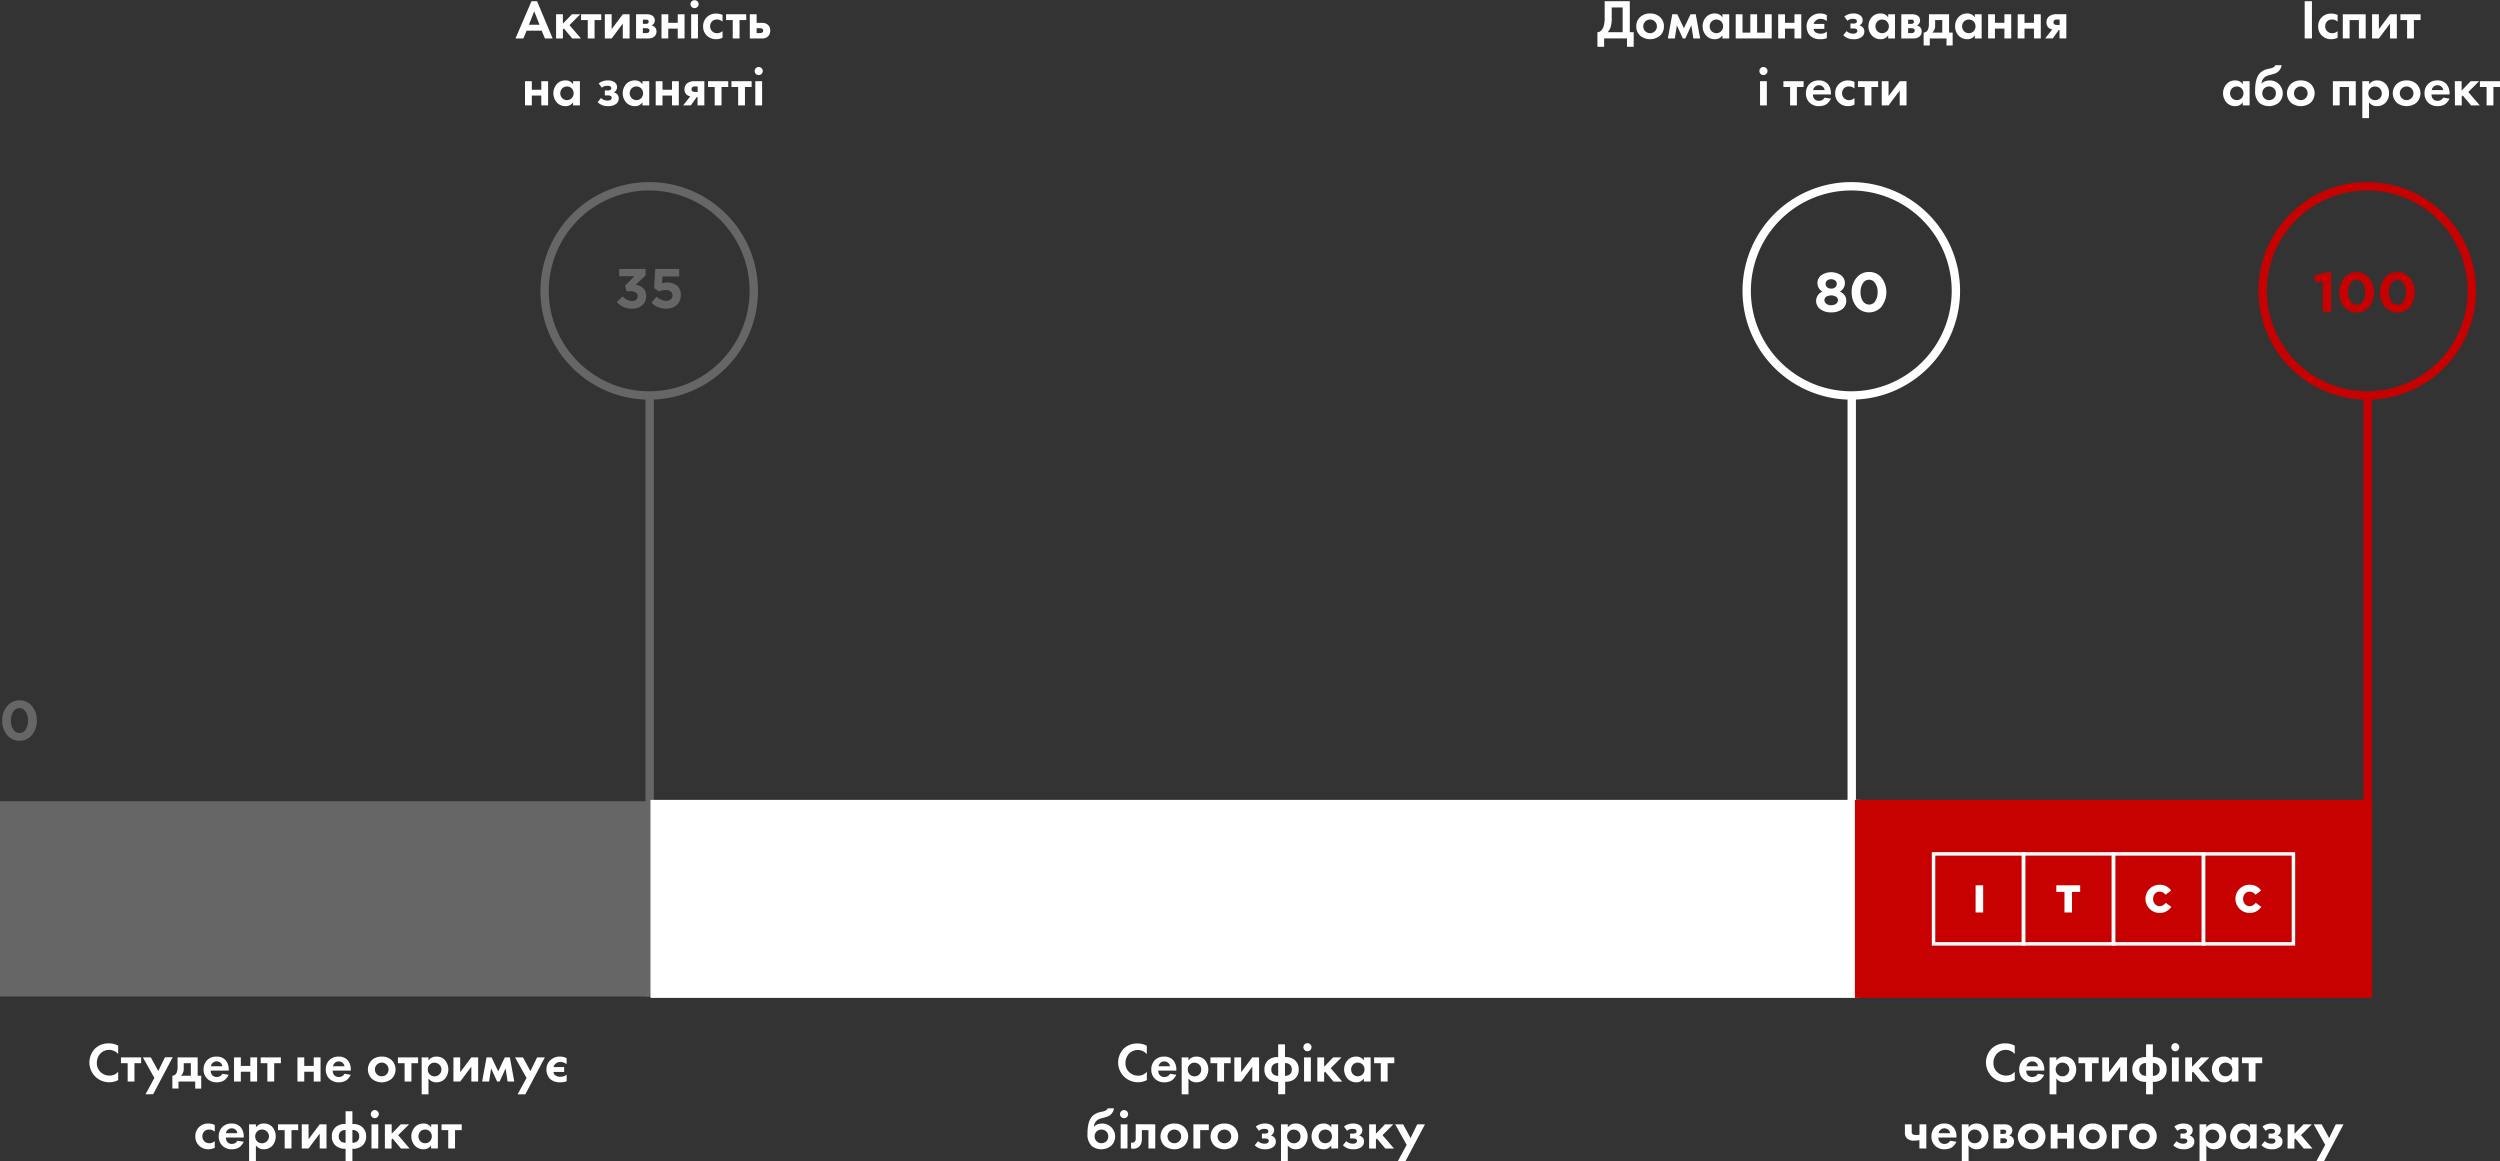 <?xml version="1.0" encoding="UTF-8"?> <svg xmlns="http://www.w3.org/2000/svg" viewBox="0 0 896.36 416.36"><rect x="0" y="0" width="896.36" height="416.36" fill="#333333" stroke="none"/> <defs> <style>.cls-1,.cls-4{fill:#fff;}.cls-2{fill:#666;}.cls-3{fill:#c70000;}.cls-4{stroke:#fff;stroke-miterlimit:10;stroke-width:0.5px;}</style> </defs> <title>Рейтинг ITCC ua_белый шрифт_лого</title> <g id="Слой_2" data-name="Слой 2"> <g id="Слой_1-2" data-name="Слой 1"> <path class="cls-1" d="M624.77,104.29a39,39,0,1,1,39,39A39,39,0,0,1,624.77,104.29Zm75,0a36,36,0,1,0-36,36A36,36,0,0,0,699.77,104.29Z"></path> <path class="cls-1" d="M656.56,112a6.39,6.39,0,0,1-3.88-1.12,3.65,3.65,0,0,1,.74-6.34,3.43,3.43,0,0,1-1.78-3.1A3.37,3.37,0,0,1,653,98.7a6.31,6.31,0,0,1,7.12,0,3.52,3.52,0,0,1-.42,5.84,4.92,4.92,0,0,1,1.7,1.36,3.25,3.25,0,0,1,.56,2,3.58,3.58,0,0,1-1.52,3A6.43,6.43,0,0,1,656.56,112Zm-1.46-9a2.16,2.16,0,0,0,1.46.48A2.09,2.09,0,0,0,658,103a1.59,1.59,0,0,0,.56-1.26,1.48,1.48,0,0,0-.56-1.16,2.43,2.43,0,0,0-2.9,0,1.51,1.51,0,0,0-.54,1.18A1.64,1.64,0,0,0,655.1,103Zm1.46,6.42a2.83,2.83,0,0,0,1.76-.5,1.55,1.55,0,0,0,.66-1.28,1.44,1.44,0,0,0-.68-1.26,3.49,3.49,0,0,0-3.5,0,1.46,1.46,0,0,0-.66,1.28,1.52,1.52,0,0,0,.66,1.24A2.85,2.85,0,0,0,656.56,109.46Zm18.07.52a5.92,5.92,0,0,1-9,0,7.86,7.86,0,0,1-1.72-5.18,7.71,7.71,0,0,1,1.74-5.16,5.59,5.59,0,0,1,4.5-2.08,5.51,5.51,0,0,1,4.46,2.06,8.58,8.58,0,0,1,0,10.36Zm-6.7-2a2.62,2.62,0,0,0,2.24,1.26,2.53,2.53,0,0,0,2.2-1.24,5.71,5.71,0,0,0,.84-3.22,5.47,5.47,0,0,0-.86-3.18,2.56,2.56,0,0,0-4.42,0,5.57,5.57,0,0,0-.84,3.2A5.66,5.66,0,0,0,667.93,108Z"></path> <rect class="cls-1" x="662.43" y="141.02" width="3" height="216.27"></rect> <path class="cls-2" d="M193.77,104.29a39,39,0,1,1,39,39A39,39,0,0,1,193.77,104.29Zm75,0a36,36,0,1,0-36,36A36,36,0,0,0,268.77,104.29Z"></path> <path class="cls-2" d="M226.61,110.66a6.79,6.79,0,0,1-5.46-2.42l2.12-2a4.46,4.46,0,0,0,3.38,1.68,2.09,2.09,0,0,0,1.42-.46,1.59,1.59,0,0,0,.56-1.28,1.48,1.48,0,0,0-.72-1.32,3.71,3.71,0,0,0-2-.46h-1.28l-.48-2,3.34-3.36H222V96.42h9.46v2.32l-3.54,3.38q3.77.64,3.76,4a4.29,4.29,0,0,1-1.38,3.3A5.12,5.12,0,0,1,226.61,110.66Zm12.21,0a7.31,7.31,0,0,1-5.24-2.1l1.86-2.22a5,5,0,0,0,3.34,1.52,2.6,2.6,0,0,0,1.72-.52,1.81,1.81,0,0,0,.62-1.46,1.62,1.62,0,0,0-.68-1.38,2.89,2.89,0,0,0-1.8-.52,5.88,5.88,0,0,0-2.34.52l-1.78-1.18.4-6.9h8.6v2.7h-6l-.16,2.42a7.56,7.56,0,0,1,1.84-.24,5.38,5.38,0,0,1,3.54,1.12,4.17,4.17,0,0,1,1.36,3.4,4.55,4.55,0,0,1-1.46,3.54A5.53,5.53,0,0,1,238.82,110.66Z"></path> <rect class="cls-2" x="231.43" y="141.02" width="3" height="216.27"></rect> <path class="cls-3" d="M809.77,104.29a39,39,0,1,1,39,39A39,39,0,0,1,809.77,104.29Zm75,0a36,36,0,1,0-36,36A36,36,0,0,0,884.77,104.29Z"></path> <path class="cls-3" d="M832.8,111.81v-11l-2.44.6-.64-2.52,4-1.2h2.1v14.1ZM849.46,110a5.92,5.92,0,0,1-9,0,8.59,8.59,0,0,1,0-10.34,5.88,5.88,0,0,1,9,0,8.58,8.58,0,0,1,0,10.36Zm-6.7-2a2.6,2.6,0,0,0,2.24,1.26,2.52,2.52,0,0,0,2.2-1.24,5.69,5.69,0,0,0,.84-3.22,5.54,5.54,0,0,0-.86-3.18,2.58,2.58,0,0,0-2.22-1.28,2.54,2.54,0,0,0-2.2,1.26,5.6,5.6,0,0,0-.84,3.2A5.66,5.66,0,0,0,842.76,108Zm21.31,2a5.92,5.92,0,0,1-9,0,8.59,8.59,0,0,1,0-10.34,5.88,5.88,0,0,1,9,0,8.58,8.58,0,0,1,0,10.36Zm-6.7-2a2.6,2.6,0,0,0,2.24,1.26,2.52,2.52,0,0,0,2.2-1.24,5.69,5.69,0,0,0,.84-3.22,5.54,5.54,0,0,0-.86-3.18,2.58,2.58,0,0,0-2.22-1.28,2.54,2.54,0,0,0-2.2,1.26,5.6,5.6,0,0,0-.84,3.2A5.66,5.66,0,0,0,857.37,108Z"></path> <rect class="cls-3" x="847.43" y="141.02" width="3" height="216.27"></rect> <rect class="cls-2" y="287.29" width="235.01" height="70"></rect> <rect class="cls-1" x="233.73" y="287.29" width="432.58" height="70"></rect> <path class="cls-1" d="M666.81,357.79H233.23v-71H666.81Zm-432.58-1H665.81v-69H234.23Z"></path> <path class="cls-2" d="M11.45,263.53A5.63,5.63,0,0,1,7,265.59a5.57,5.57,0,0,1-4.48-2.06,7.86,7.86,0,0,1-1.72-5.18,7.71,7.71,0,0,1,1.74-5.16A5.59,5.59,0,0,1,7,251.11a5.51,5.51,0,0,1,4.46,2.06,7.74,7.74,0,0,1,1.74,5.18A7.82,7.82,0,0,1,11.45,263.53Zm-6.7-2A2.62,2.62,0,0,0,7,262.81a2.53,2.53,0,0,0,2.2-1.24,5.71,5.71,0,0,0,.84-3.22,5.47,5.47,0,0,0-.86-3.18,2.56,2.56,0,0,0-4.42,0,5.57,5.57,0,0,0-.84,3.2A5.66,5.66,0,0,0,4.75,261.55Z"></path> <path class="cls-1" d="M42.37,384.26v3a7,7,0,0,1-3.3.78,7.1,7.1,0,0,1-4.88-12.18,6.88,6.88,0,0,1,4.9-1.76,6.79,6.79,0,0,1,3.28.82v3a4.3,4.3,0,0,0-6.41-.13,4.75,4.75,0,0,0-1.23,3.29,4.26,4.26,0,0,0,1.36,3.33,4.55,4.55,0,0,0,3.16,1.23A3.94,3.94,0,0,0,42.37,384.26Z"></path> <path class="cls-1" d="M50.61,381.2h-2.4v6.58H45.77V381.2h-2.4v-2.08h7.24Z"></path> <path class="cls-1" d="M52.17,392.36l3.18-5.88-4.12-7.36h2.84L56.75,384l2.4-4.92h2.76l-7,13.24Z"></path> <path class="cls-1" d="M63.67,379.12h7.2v6.58h1.28v4.6H70v-2.52H64v2.52h-2.2v-4.6a1.79,1.79,0,0,0,1.54-1.1,5.66,5.66,0,0,0,.34-2.22Zm4.76,6.58v-4.5H65.87v1.92a3.22,3.22,0,0,1-1,2.58Z"></path> <path class="cls-1" d="M79.73,385l2.24.36a4.37,4.37,0,0,1-.37.71,7.66,7.66,0,0,1-.71.86,3.5,3.5,0,0,1-1.3.82,5.26,5.26,0,0,1-1.88.31,4.62,4.62,0,0,1-3.32-1.22A4.41,4.41,0,0,1,73,383.46a4.6,4.6,0,0,1,1.32-3.4,4.45,4.45,0,0,1,3.26-1.22A4.15,4.15,0,0,1,81,380.26a5.15,5.15,0,0,1,1,3.4v.2H75.55a2.43,2.43,0,0,0,.42,1.46,2,2,0,0,0,1.74.82A2.19,2.19,0,0,0,79.73,385Zm-4.1-2.7h4.1A2,2,0,0,0,79,381a2.16,2.16,0,0,0-1.33-.45,2.05,2.05,0,0,0-1.31.46A1.94,1.94,0,0,0,75.63,382.3Z"></path> <path class="cls-1" d="M83.91,387.78v-8.66h2.44v3.06h3.4v-3.06h2.44v8.66H89.75v-3.52h-3.4v3.52Z"></path> <path class="cls-1" d="M100.71,381.2h-2.4v6.58H95.87V381.2h-2.4v-2.08h7.24Z"></path> <path class="cls-1" d="M106.65,387.78v-8.66h2.44v3.06h3.4v-3.06h2.44v8.66h-2.44v-3.52h-3.4v3.52Z"></path> <path class="cls-1" d="M123.51,385l2.24.36a4.37,4.37,0,0,1-.37.71,7.66,7.66,0,0,1-.71.86,3.5,3.5,0,0,1-1.3.82,5.26,5.26,0,0,1-1.88.31,4.62,4.62,0,0,1-3.32-1.22,4.41,4.41,0,0,1-1.36-3.38,4.6,4.6,0,0,1,1.32-3.4,4.45,4.45,0,0,1,3.26-1.22,4.15,4.15,0,0,1,3.38,1.42,5.15,5.15,0,0,1,1,3.4v.2h-6.48a2.43,2.43,0,0,0,.42,1.46,2,2,0,0,0,1.74.82A2.19,2.19,0,0,0,123.51,385Zm-4.1-2.7h4.1a2,2,0,0,0-.73-1.29,2.16,2.16,0,0,0-1.33-.45,2.05,2.05,0,0,0-1.31.46A1.94,1.94,0,0,0,119.41,382.3Z"></path> <path class="cls-1" d="M136.87,378.84a5,5,0,0,1,3.5,1.22,4.67,4.67,0,0,1,0,6.78,5.63,5.63,0,0,1-7,0,4.67,4.67,0,0,1,0-6.78A5,5,0,0,1,136.87,378.84Zm-1.74,6.34a2.31,2.31,0,0,0,1.74.72,2.34,2.34,0,0,0,1.74-.72,2.4,2.4,0,0,0,.7-1.72,2.43,2.43,0,0,0-.7-1.74,2.34,2.34,0,0,0-1.74-.72,2.31,2.31,0,0,0-1.74.72,2.39,2.39,0,0,0-.7,1.74A2.36,2.36,0,0,0,135.13,385.18Z"></path> <path class="cls-1" d="M149.91,381.2h-2.4v6.58h-2.44V381.2h-2.4v-2.08h7.24Z"></path> <path class="cls-1" d="M153.63,386.66v5.7h-2.44V379.12h2.44v1.12a3.23,3.23,0,0,1,2.82-1.4,4,4,0,0,1,3,1.16,5.19,5.19,0,0,1-.06,6.94,4.13,4.13,0,0,1-2.94,1.12A3.29,3.29,0,0,1,153.63,386.66Zm2.16-5.66a2.23,2.23,0,0,0-1.58.58,2.32,2.32,0,0,0-.82,1.86,2.35,2.35,0,0,0,.8,1.88,2.49,2.49,0,0,0,3.24,0,2.44,2.44,0,0,0-1.64-4.28Z"></path> <path class="cls-1" d="M162.59,379.12H165v5.34l4-5.34h2.44v8.66H169v-5.34l-4,5.34h-2.44Z"></path> <path class="cls-1" d="M172.87,387.78l1.58-8.66h1.8l2.38,5,2.38-5h1.8l1.58,8.66H182l-.72-4.7-2.16,4.7h-.88l-2.16-4.7-.72,4.7Z"></path> <path class="cls-1" d="M185.6,392.36l3.19-5.88-4.13-7.36h2.84l2.68,4.92,2.4-4.92h2.77l-7,13.24Z"></path> <path class="cls-1" d="M203.17,385.3v2.36a5.88,5.88,0,0,1-2.32.4,5.15,5.15,0,0,1-3.56-1.16,4,4,0,0,1-1-1.52,4.86,4.86,0,0,1-.37-1.86,4.4,4.4,0,0,1,1.34-3.32,4.79,4.79,0,0,1,3.56-1.36,4.43,4.43,0,0,1,2.34.6v2.12a3.67,3.67,0,0,0-2.26-.8,2.42,2.42,0,0,0-1.64.58,2.29,2.29,0,0,0-.82,1.24h3.84v1.76h-3.84a1.67,1.67,0,0,0,.8,1.32,3.33,3.33,0,0,0,1.84.4A3,3,0,0,0,203.17,385.3Z"></path> <path class="cls-1" d="M77,403.36v2.4a2.84,2.84,0,0,0-2-.76,2.29,2.29,0,0,0-1.8.71,2.47,2.47,0,0,0-.64,1.73,2.34,2.34,0,0,0,.71,1.76,2.44,2.44,0,0,0,1.81.7,2.77,2.77,0,0,0,1.92-.76v2.38a5,5,0,0,1-2.24.54,4.64,4.64,0,0,1-3.34-1.26,4.36,4.36,0,0,1-1.38-3.32,4.45,4.45,0,0,1,1.5-3.52,4.51,4.51,0,0,1,3.12-1.12A5.28,5.28,0,0,1,77,403.36Z"></path> <path class="cls-1" d="M85.13,409l2.24.36a4.37,4.37,0,0,1-.37.71,7.66,7.66,0,0,1-.71.86,3.5,3.5,0,0,1-1.3.82,5.26,5.26,0,0,1-1.88.31,4.62,4.62,0,0,1-3.32-1.22,4.41,4.41,0,0,1-1.36-3.38,4.6,4.6,0,0,1,1.32-3.4A4.45,4.45,0,0,1,83,402.84a4.15,4.15,0,0,1,3.38,1.42,5.15,5.15,0,0,1,1,3.4v.2H81a2.43,2.43,0,0,0,.42,1.46,2,2,0,0,0,1.74.82A2.19,2.19,0,0,0,85.13,409ZM81,406.3h4.1A2,2,0,0,0,84.4,405a2.16,2.16,0,0,0-1.33-.45,2.05,2.05,0,0,0-1.31.46A1.94,1.94,0,0,0,81,406.3Z"></path> <path class="cls-1" d="M91.75,410.66v5.7H89.31V403.12h2.44v1.12a3.23,3.23,0,0,1,2.82-1.4,4,4,0,0,1,3,1.16,5.19,5.19,0,0,1-.06,6.94,4.13,4.13,0,0,1-2.94,1.12A3.29,3.29,0,0,1,91.75,410.66ZM93.91,405a2.23,2.23,0,0,0-1.58.58,2.32,2.32,0,0,0-.82,1.86,2.35,2.35,0,0,0,.8,1.88,2.49,2.49,0,0,0,3.24,0A2.44,2.44,0,0,0,93.91,405Z"></path> <path class="cls-1" d="M106.91,405.2h-2.4v6.58h-2.44V405.2h-2.4v-2.08h7.24Z"></path> <path class="cls-1" d="M108.19,403.12h2.44v5.34l4-5.34h2.44v8.66h-2.44v-5.34l-4,5.34h-2.44Z"></path> <path class="cls-1" d="M123.91,416.36V411.9h-.2a5.11,5.11,0,0,1-3-.86,4.09,4.09,0,0,1-1.72-3.6,4.16,4.16,0,0,1,1.72-3.6,5.17,5.17,0,0,1,3-.84h.2v-4.56h2.44V403h.2a5.13,5.13,0,0,1,3,.84,4.19,4.19,0,0,1,1.72,3.6,4.11,4.11,0,0,1-1.72,3.6,5.13,5.13,0,0,1-3,.86h-.2v4.46Zm0-6.62v-4.58a2.44,2.44,0,0,0-1.54.4,2.12,2.12,0,0,0-.9,1.88,2.08,2.08,0,0,0,.88,1.88A2.66,2.66,0,0,0,123.91,409.74Zm2.44-4.58v4.58a2.66,2.66,0,0,0,1.56-.42,2.1,2.1,0,0,0,.88-1.88,2.12,2.12,0,0,0-.9-1.88A2.46,2.46,0,0,0,126.35,405.16Z"></path> <path class="cls-1" d="M133.38,400.49a1.45,1.45,0,0,1,0-2.06,1.38,1.38,0,0,1,1-.43,1.4,1.4,0,0,1,1,.43,1.45,1.45,0,0,1,0,2.06,1.4,1.4,0,0,1-1,.43A1.38,1.38,0,0,1,133.38,400.49Zm-.19,2.63h2.44v8.66h-2.44Z"></path> <path class="cls-1" d="M138,403.12h2.44v3.36l3.24-3.36h3L142.75,407l4.12,4.8h-3.12l-3-3.58-.36.36v3.22H138Z"></path> <path class="cls-1" d="M154.59,404.24v-1.12H157v8.66h-2.44v-1.12a3.1,3.1,0,0,1-2.66,1.4,4.14,4.14,0,0,1-3.19-1.34,5,5,0,0,1,0-6.56,4,4,0,0,1,3.1-1.32A3.08,3.08,0,0,1,154.59,404.24Zm-.44,1.46a2.3,2.3,0,0,0-1.72-.7,2.27,2.27,0,0,0-1.72.7,2.58,2.58,0,0,0,0,3.49,2.28,2.28,0,0,0,1.72.71,2.31,2.31,0,0,0,1.72-.71,2.58,2.58,0,0,0,0-3.49Z"></path> <path class="cls-1" d="M165.55,405.2h-2.4v6.58h-2.44V405.2h-2.4v-2.08h7.24Z"></path> <path class="cls-1" d="M195.38,13.78,194.2,11h-5.38l-1.18,2.8h-2.82L190.56.44h2l5.58,13.34Zm-5.74-4.92h3.8l-1.9-4.8Z"></path> <path class="cls-1" d="M199.38,5.12h2.44V8.48l3.24-3.36h3L204.18,9l4.12,4.8h-3.12l-3-3.58-.36.36v3.22h-2.44Z"></path> <path class="cls-1" d="M215.58,7.2h-2.4v6.58h-2.44V7.2h-2.4V5.12h7.24Z"></path> <path class="cls-1" d="M216.86,5.12h2.44v5.34l4-5.34h2.44v8.66H223.3V8.44l-4,5.34h-2.44Z"></path> <path class="cls-1" d="M228.06,5.12h3.82a3.34,3.34,0,0,1,2.06.52,2,2,0,0,1,.84,1.7,1.92,1.92,0,0,1-.31,1.05,1.84,1.84,0,0,1-.89.73,2.36,2.36,0,0,1,1.14.56,2.08,2.08,0,0,1,.66,1.62,2.3,2.3,0,0,1-.92,1.92,3.21,3.21,0,0,1-1.94.56h-4.46Zm2.44,3.44h1.12a1.17,1.17,0,0,0,.64-.16.66.66,0,0,0,.32-.6.7.7,0,0,0-.28-.62,1.35,1.35,0,0,0-.72-.14H230.5Zm0,3.3h1.14a1.45,1.45,0,0,0,.9-.22.83.83,0,0,0,.32-.7.68.68,0,0,0-.32-.62,1.49,1.49,0,0,0-.84-.2h-1.2Z"></path> <path class="cls-1" d="M237.18,13.78V5.12h2.44V8.18H243V5.12h2.44v8.66H243V10.26h-3.4v3.52Z"></path> <path class="cls-1" d="M248,2.49a1.4,1.4,0,0,1-.43-1,1.4,1.4,0,0,1,.43-1,1.45,1.45,0,0,1,2.06,0,1.4,1.4,0,0,1,.43,1,1.4,1.4,0,0,1-.43,1,1.45,1.45,0,0,1-2.06,0Zm-.19,2.63h2.44v8.66h-2.44Z"></path> <path class="cls-1" d="M259.06,5.36v2.4a2.82,2.82,0,0,0-2-.76,2.32,2.32,0,0,0-1.8.71,2.47,2.47,0,0,0-.64,1.73,2.38,2.38,0,0,0,.71,1.76,2.46,2.46,0,0,0,1.81.7,2.77,2.77,0,0,0,1.92-.76v2.38a5,5,0,0,1-2.24.54,4.64,4.64,0,0,1-3.34-1.26,4.36,4.36,0,0,1-1.38-3.32A4.45,4.45,0,0,1,253.6,6a4.51,4.51,0,0,1,3.12-1.12A5.28,5.28,0,0,1,259.06,5.36Z"></path> <path class="cls-1" d="M267.56,7.2h-2.4v6.58h-2.44V7.2h-2.4V5.12h7.24Z"></path> <path class="cls-1" d="M268.84,5.12h2.44V8.2h1.9a3,3,0,0,1,2.32.88,2.61,2.61,0,0,1,.66,1.86,2.73,2.73,0,0,1-.92,2.2,2.84,2.84,0,0,1-1.94.64h-4.46Zm2.44,6.74h1.14a1.45,1.45,0,0,0,.9-.22.83.83,0,0,0,.32-.7.68.68,0,0,0-.32-.62,1.49,1.49,0,0,0-.84-.2h-1.2Z"></path> <path class="cls-1" d="M188.24,37.78V29.12h2.44v3.06h3.4V29.12h2.44v8.66h-2.44V34.26h-3.4v3.52Z"></path> <path class="cls-1" d="M205.48,30.24V29.12h2.44v8.66h-2.44V36.66a3.09,3.09,0,0,1-2.66,1.4,4.14,4.14,0,0,1-3.19-1.34,5,5,0,0,1,0-6.56,4,4,0,0,1,3.1-1.32A3.08,3.08,0,0,1,205.48,30.24ZM205,31.7a2.46,2.46,0,0,0-3.44,0,2.58,2.58,0,0,0,0,3.49,2.44,2.44,0,0,0,3.44,0,2.58,2.58,0,0,0,0-3.49Z"></path> <path class="cls-1" d="M215.78,31.44l-1.12-1.52a5.12,5.12,0,0,1,3.28-1.08,4,4,0,0,1,2.3.58,2.1,2.1,0,0,1,1,1.84,2,2,0,0,1-1.2,1.86,2.81,2.81,0,0,1,1.14.58,2.05,2.05,0,0,1,.66,1.6,2.35,2.35,0,0,1-1,2,4.59,4.59,0,0,1-2.84.76,4.94,4.94,0,0,1-3.72-1.44l1.2-1.48a3.29,3.29,0,0,0,2.32.92,1.8,1.8,0,0,0,1.18-.3.88.88,0,0,0,.34-.68.77.77,0,0,0-.46-.72,2.42,2.42,0,0,0-1-.16h-1V32.44h1a1.81,1.81,0,0,0,1-.2.67.67,0,0,0,.3-.6c0-.59-.44-.88-1.32-.88A2.87,2.87,0,0,0,215.78,31.44Z"></path> <path class="cls-1" d="M230.34,30.24V29.12h2.44v8.66h-2.44V36.66a3.09,3.09,0,0,1-2.66,1.4,4.14,4.14,0,0,1-3.19-1.34,5,5,0,0,1,0-6.56,4,4,0,0,1,3.1-1.32A3.08,3.08,0,0,1,230.34,30.24Zm-.44,1.46a2.46,2.46,0,0,0-3.44,0,2.58,2.58,0,0,0,0,3.49,2.44,2.44,0,0,0,3.44,0,2.58,2.58,0,0,0,0-3.49Z"></path> <path class="cls-1" d="M235.1,37.78V29.12h2.44v3.06h3.4V29.12h2.44v8.66h-2.44V34.26h-3.4v3.52Z"></path> <path class="cls-1" d="M244.94,37.78l2.56-3.24a2.41,2.41,0,0,1-1.4-.68,2.5,2.5,0,0,1-.68-1.84,2.69,2.69,0,0,1,1-2.18,4.28,4.28,0,0,1,2.68-.72h3.44v8.66h-2.44v-3h-.28l-2.12,3Zm5.2-4.8V31h-1.06a1.18,1.18,0,0,0-.82.24,1,1,0,0,0-.32.76.85.85,0,0,0,.32.72,1.29,1.29,0,0,0,.82.22Z"></path> <path class="cls-1" d="M261.1,31.2h-2.4v6.58h-2.44V31.2h-2.4V29.12h7.24Z"></path> <path class="cls-1" d="M269.5,31.2h-2.4v6.58h-2.44V31.2h-2.4V29.12h7.24Z"></path> <path class="cls-1" d="M271,26.49a1.45,1.45,0,1,1,1,.43A1.4,1.4,0,0,1,271,26.49Zm-.19,2.63h2.44v8.66h-2.44Z"></path> <path class="cls-1" d="M575.35.44h9v11.1h1.4v5.24h-2.4v-3h-8.2v3h-2.4V11.54a1.73,1.73,0,0,0,1.24-.49,3.52,3.52,0,0,0,.88-1.31,9.94,9.94,0,0,0,.48-3.5Zm2.52,2.24V6.24a11.11,11.11,0,0,1-.46,3.72,4.49,4.49,0,0,1-1,1.58h5.38V2.68Z"></path> <path class="cls-1" d="M591.63,4.84a5,5,0,0,1,3.5,1.22,4.38,4.38,0,0,1,1.46,3.4,4.37,4.37,0,0,1-1.46,3.38,5.63,5.63,0,0,1-7,0,4.37,4.37,0,0,1-1.46-3.38,4.38,4.38,0,0,1,1.46-3.4A5,5,0,0,1,591.63,4.84Zm-1.74,6.34a2.46,2.46,0,0,0,3.48,0,2.36,2.36,0,0,0,.7-1.72,2.39,2.39,0,0,0-.7-1.74,2.46,2.46,0,0,0-3.48,0,2.39,2.39,0,0,0-.7,1.74A2.36,2.36,0,0,0,589.89,11.18Z"></path> <path class="cls-1" d="M598,13.78l1.58-8.66h1.8l2.38,5,2.38-5H608l1.58,8.66h-2.44l-.72-4.7-2.16,4.7h-.88l-2.16-4.7-.72,4.7Z"></path> <path class="cls-1" d="M617.57,6.24V5.12H620v8.66h-2.44V12.66a3.09,3.09,0,0,1-2.66,1.4,4.14,4.14,0,0,1-3.19-1.34,4.67,4.67,0,0,1-1.23-3.28,4.69,4.69,0,0,1,1.2-3.28,4,4,0,0,1,3.1-1.32A3.08,3.08,0,0,1,617.57,6.24Zm-.44,1.46a2.46,2.46,0,0,0-3.44,0A2.42,2.42,0,0,0,613,9.44a2.45,2.45,0,0,0,.68,1.75,2.44,2.44,0,0,0,3.44,0,2.45,2.45,0,0,0,.68-1.75A2.42,2.42,0,0,0,617.13,7.7Z"></path> <path class="cls-1" d="M622.33,13.78V5.12h2.44V11.7h2.8V5.12H630V11.7h2.8V5.12h2.44v8.66Z"></path> <path class="cls-1" d="M637.57,13.78V5.12H640V8.18h3.4V5.12h2.44v8.66h-2.44V10.26H640v3.52Z"></path> <path class="cls-1" d="M655,11.3v2.36a5.88,5.88,0,0,1-2.32.4,5.17,5.17,0,0,1-3.56-1.16,4.13,4.13,0,0,1-1-1.52,4.86,4.86,0,0,1-.37-1.86,4.44,4.44,0,0,1,1.34-3.32,4.8,4.8,0,0,1,3.56-1.36,4.38,4.38,0,0,1,2.34.6V7.56a3.65,3.65,0,0,0-2.26-.8,2.42,2.42,0,0,0-1.64.58,2.35,2.35,0,0,0-.82,1.24h3.84v1.76h-3.84a1.67,1.67,0,0,0,.8,1.32,3.33,3.33,0,0,0,1.84.4A3,3,0,0,0,655,11.3Z"></path> <path class="cls-1" d="M662.39,7.44l-1.12-1.52a5.12,5.12,0,0,1,3.28-1.08,4,4,0,0,1,2.3.58,2.1,2.1,0,0,1,1,1.84,2,2,0,0,1-1.2,1.86,2.81,2.81,0,0,1,1.14.58,2.05,2.05,0,0,1,.66,1.6,2.35,2.35,0,0,1-1,2,4.59,4.59,0,0,1-2.84.76,4.94,4.94,0,0,1-3.72-1.44l1.2-1.48a3.29,3.29,0,0,0,2.32.92,1.8,1.8,0,0,0,1.18-.3.88.88,0,0,0,.34-.68.77.77,0,0,0-.46-.72,2.42,2.42,0,0,0-1-.16h-1V8.44h1a1.81,1.81,0,0,0,1-.2.67.67,0,0,0,.3-.6c0-.59-.44-.88-1.32-.88A2.87,2.87,0,0,0,662.39,7.44Z"></path> <path class="cls-1" d="M677,6.24V5.12h2.44v8.66H677V12.66a3.09,3.09,0,0,1-2.66,1.4,4.14,4.14,0,0,1-3.19-1.34,4.67,4.67,0,0,1-1.23-3.28,4.69,4.69,0,0,1,1.2-3.28,4,4,0,0,1,3.1-1.32A3.08,3.08,0,0,1,677,6.24Zm-.44,1.46a2.46,2.46,0,0,0-3.44,0,2.42,2.42,0,0,0-.68,1.74,2.45,2.45,0,0,0,.68,1.75,2.44,2.44,0,0,0,3.44,0,2.45,2.45,0,0,0,.68-1.75A2.42,2.42,0,0,0,676.51,7.7Z"></path> <path class="cls-1" d="M681.71,5.12h3.82a3.34,3.34,0,0,1,2.06.52,2,2,0,0,1,.84,1.7,1.92,1.92,0,0,1-.31,1.05,1.84,1.84,0,0,1-.89.73,2.36,2.36,0,0,1,1.14.56A2.08,2.08,0,0,1,689,11.3a2.3,2.3,0,0,1-.92,1.92,3.21,3.21,0,0,1-1.94.56h-4.46Zm2.44,3.44h1.12a1.17,1.17,0,0,0,.64-.16.66.66,0,0,0,.32-.6.7.7,0,0,0-.28-.62,1.35,1.35,0,0,0-.72-.14h-1.08Zm0,3.3h1.14a1.45,1.45,0,0,0,.9-.22.83.83,0,0,0,.32-.7.68.68,0,0,0-.32-.62,1.49,1.49,0,0,0-.84-.2h-1.2Z"></path> <path class="cls-1" d="M691.63,5.12h7.2V11.7h1.28v4.6h-2.2V13.78h-6V16.3h-2.2V11.7a1.79,1.79,0,0,0,1.54-1.1,5.48,5.48,0,0,0,.34-2.22Zm4.76,6.58V7.2h-2.56V9.12a3.22,3.22,0,0,1-1,2.58Z"></path> <path class="cls-1" d="M708.07,6.24V5.12h2.44v8.66h-2.44V12.66a3.09,3.09,0,0,1-2.66,1.4,4.14,4.14,0,0,1-3.19-1.34A4.67,4.67,0,0,1,701,9.44a4.69,4.69,0,0,1,1.2-3.28,4,4,0,0,1,3.1-1.32A3.08,3.08,0,0,1,708.07,6.24Zm-.44,1.46a2.46,2.46,0,0,0-3.44,0,2.42,2.42,0,0,0-.68,1.74,2.45,2.45,0,0,0,.68,1.75,2.44,2.44,0,0,0,3.44,0,2.45,2.45,0,0,0,.68-1.75A2.42,2.42,0,0,0,707.63,7.7Z"></path> <path class="cls-1" d="M712.83,13.78V5.12h2.44V8.18h3.4V5.12h2.44v8.66h-2.44V10.26h-3.4v3.52Z"></path> <path class="cls-1" d="M723.43,13.78V5.12h2.44V8.18h3.4V5.12h2.44v8.66h-2.44V10.26h-3.4v3.52Z"></path> <path class="cls-1" d="M733.27,13.78l2.56-3.24a2.41,2.41,0,0,1-1.4-.68A2.5,2.5,0,0,1,733.75,8a2.69,2.69,0,0,1,1-2.18,4.28,4.28,0,0,1,2.68-.72h3.44v8.66h-2.44v-3h-.28l-2.12,3Zm5.2-4.8V7h-1.06a1.18,1.18,0,0,0-.82.24,1,1,0,0,0-.32.76.85.85,0,0,0,.32.72,1.29,1.29,0,0,0,.82.22Z"></path> <path class="cls-1" d="M631.24,26.49a1.45,1.45,0,1,1,1,.43A1.4,1.4,0,0,1,631.24,26.49Zm-.19,2.63h2.44v8.66h-2.44Z"></path> <path class="cls-1" d="M646.67,31.2h-2.4v6.58h-2.44V31.2h-2.4V29.12h7.24Z"></path> <path class="cls-1" d="M654.21,35l2.24.36a3.7,3.7,0,0,1-.37.71,6.69,6.69,0,0,1-.71.86,3.42,3.42,0,0,1-1.3.82,5.22,5.22,0,0,1-1.88.31,4.62,4.62,0,0,1-3.32-1.22,4.41,4.41,0,0,1-1.36-3.38,4.6,4.6,0,0,1,1.32-3.4,4.46,4.46,0,0,1,3.26-1.22,4.14,4.14,0,0,1,3.38,1.42,5.15,5.15,0,0,1,1,3.4v.2H650a2.43,2.43,0,0,0,.42,1.46,2,2,0,0,0,1.74.82A2.18,2.18,0,0,0,654.21,35Zm-4.1-2.7h4.1a2,2,0,0,0-.73-1.29,2.14,2.14,0,0,0-1.33-.45,2.05,2.05,0,0,0-1.31.46A2,2,0,0,0,650.11,32.3Z"></path> <path class="cls-1" d="M664.91,29.36v2.4a2.82,2.82,0,0,0-2-.76,2.32,2.32,0,0,0-1.8.71,2.47,2.47,0,0,0-.64,1.73,2.38,2.38,0,0,0,.71,1.76,2.46,2.46,0,0,0,1.81.7,2.77,2.77,0,0,0,1.92-.76v2.38a5,5,0,0,1-2.24.54,4.64,4.64,0,0,1-3.34-1.26A4.36,4.36,0,0,1,658,33.48a4.45,4.45,0,0,1,1.5-3.52,4.51,4.51,0,0,1,3.12-1.12A5.28,5.28,0,0,1,664.91,29.36Z"></path> <path class="cls-1" d="M673.41,31.2H671v6.58h-2.44V31.2h-2.4V29.12h7.24Z"></path> <path class="cls-1" d="M674.69,29.12h2.44v5.34l4-5.34h2.44v8.66h-2.44V32.44l-4,5.34h-2.44Z"></path> <path class="cls-1" d="M826.33.44h2.6V13.78h-2.6Z"></path> <path class="cls-1" d="M838.13,5.36v2.4a2.82,2.82,0,0,0-2-.76,2.32,2.32,0,0,0-1.8.71,2.47,2.47,0,0,0-.64,1.73,2.38,2.38,0,0,0,.71,1.76,2.46,2.46,0,0,0,1.81.7,2.77,2.77,0,0,0,1.92-.76v2.38a5,5,0,0,1-2.24.54,4.64,4.64,0,0,1-3.34-1.26,4.36,4.36,0,0,1-1.38-3.32A4.45,4.45,0,0,1,832.67,6a4.51,4.51,0,0,1,3.12-1.12A5.28,5.28,0,0,1,838.13,5.36Z"></path> <path class="cls-1" d="M840,5.12h8.2v8.66h-2.44V7.2h-3.32v6.58H840Z"></path> <path class="cls-1" d="M850.49,5.12h2.44v5.34l4-5.34h2.44v8.66h-2.44V8.44l-4,5.34h-2.44Z"></path> <path class="cls-1" d="M867.89,7.2h-2.4v6.58h-2.44V7.2h-2.4V5.12h7.24Z"></path> <path class="cls-1" d="M804.14,30.24V29.12h2.44v8.66h-2.44V36.66a3.09,3.09,0,0,1-2.66,1.4,4.14,4.14,0,0,1-3.19-1.34,5,5,0,0,1,0-6.56,4,4,0,0,1,3.1-1.32A3.08,3.08,0,0,1,804.14,30.24Zm-.44,1.46a2.46,2.46,0,0,0-3.44,0,2.58,2.58,0,0,0,0,3.49,2.44,2.44,0,0,0,3.44,0,2.58,2.58,0,0,0,0-3.49Z"></path> <path class="cls-1" d="M815.82,23.38h2.24a3.7,3.7,0,0,1-2.84,3.12l-.9.26-.57.15-.7.21a4.91,4.91,0,0,0-.59.26,2.28,2.28,0,0,0-.6.42,3.23,3.23,0,0,0-1,2.22h0a2.69,2.69,0,0,1,1.3-.89,5.38,5.38,0,0,1,1.74-.29,4.63,4.63,0,0,1,3.12,8,5.63,5.63,0,0,1-6.9.08,5.59,5.59,0,0,1-1.56-4.38q0-4,1.32-5.84a4.36,4.36,0,0,1,1.3-1.19,6.25,6.25,0,0,1,1.28-.62c.33-.1.77-.2,1.32-.31a4.41,4.41,0,0,0,1.39-.47A1.37,1.37,0,0,0,815.82,23.38Zm-4,11.82a2.54,2.54,0,0,0,3.5,0,2.39,2.39,0,0,0,.69-1.74,2.44,2.44,0,0,0-.68-1.76,2.56,2.56,0,0,0-3.52,0,2.44,2.44,0,0,0-.68,1.76A2.39,2.39,0,0,0,811.83,35.2Z"></path> <path class="cls-1" d="M824.94,28.84a5,5,0,0,1,3.5,1.22,4.67,4.67,0,0,1,0,6.78,5.63,5.63,0,0,1-7,0,4.67,4.67,0,0,1,0-6.78A5,5,0,0,1,824.94,28.84Zm-1.74,6.34a2.46,2.46,0,0,0,3.48,0,2.36,2.36,0,0,0,.7-1.72,2.39,2.39,0,0,0-.7-1.74,2.46,2.46,0,0,0-3.48,0,2.39,2.39,0,0,0-.7,1.74A2.36,2.36,0,0,0,823.2,35.18Z"></path> <path class="cls-1" d="M836.44,29.12h8.2v8.66H842.2V31.2h-3.32v6.58h-2.44Z"></path> <path class="cls-1" d="M849.4,36.66v5.7H847V29.12h2.44v1.12a3.23,3.23,0,0,1,2.82-1.4,4,4,0,0,1,3,1.16,4.64,4.64,0,0,1,1.3,3.44,4.6,4.6,0,0,1-1.36,3.5,4.13,4.13,0,0,1-2.94,1.12A3.29,3.29,0,0,1,849.4,36.66ZM851.56,31a2.25,2.25,0,0,0-1.58.58,2.32,2.32,0,0,0-.82,1.86,2.38,2.38,0,0,0,.8,1.88,2.49,2.49,0,0,0,3.24,0,2.38,2.38,0,0,0,.76-1.84,2.33,2.33,0,0,0-2.4-2.44Z"></path> <path class="cls-1" d="M862.88,28.84a5,5,0,0,1,3.5,1.22,4.67,4.67,0,0,1,0,6.78,5.63,5.63,0,0,1-7,0,4.67,4.67,0,0,1,0-6.78A5,5,0,0,1,862.88,28.84Zm-1.74,6.34a2.46,2.46,0,0,0,3.48,0,2.36,2.36,0,0,0,.7-1.72,2.39,2.39,0,0,0-.7-1.74,2.46,2.46,0,0,0-3.48,0,2.39,2.39,0,0,0-.7,1.74A2.36,2.36,0,0,0,861.14,35.18Z"></path> <path class="cls-1" d="M876,35l2.24.36a3.7,3.7,0,0,1-.37.71,6.69,6.69,0,0,1-.71.86,3.42,3.42,0,0,1-1.3.82,5.22,5.22,0,0,1-1.88.31,4.62,4.62,0,0,1-3.32-1.22,4.41,4.41,0,0,1-1.36-3.38,4.6,4.6,0,0,1,1.32-3.4,4.46,4.46,0,0,1,3.26-1.22,4.14,4.14,0,0,1,3.38,1.42,5.15,5.15,0,0,1,1,3.4v.2H871.8a2.43,2.43,0,0,0,.42,1.46,2,2,0,0,0,1.74.82A2.18,2.18,0,0,0,876,35Zm-4.1-2.7H876a2,2,0,0,0-.73-1.29,2.14,2.14,0,0,0-1.33-.45,2.05,2.05,0,0,0-1.31.46A2,2,0,0,0,871.88,32.3Z"></path> <path class="cls-1" d="M880.16,29.12h2.44v3.36l3.24-3.36h3L885,33l4.12,4.8H886l-3-3.58-.36.36v3.22h-2.44Z"></path> <path class="cls-1" d="M896.36,31.2H894v6.58h-2.44V31.2h-2.4V29.12h7.24Z"></path> <path class="cls-1" d="M411.2,384.26v3a7,7,0,0,1-3.3.78A7.1,7.1,0,0,1,403,375.9a6.9,6.9,0,0,1,4.9-1.76,6.76,6.76,0,0,1,3.28.82v3a4.3,4.3,0,0,0-6.41-.13,4.75,4.75,0,0,0-1.23,3.29,4.26,4.26,0,0,0,1.36,3.33,4.57,4.57,0,0,0,3.16,1.23A3.94,3.94,0,0,0,411.2,384.26Z"></path> <path class="cls-1" d="M419.5,385l2.24.36a3.7,3.7,0,0,1-.37.71,6.69,6.69,0,0,1-.71.86,3.42,3.42,0,0,1-1.3.82,5.22,5.22,0,0,1-1.88.31,4.62,4.62,0,0,1-3.32-1.22,4.41,4.41,0,0,1-1.36-3.38,4.6,4.6,0,0,1,1.32-3.4,4.46,4.46,0,0,1,3.26-1.22,4.14,4.14,0,0,1,3.38,1.42,5.15,5.15,0,0,1,1,3.4v.2h-6.48a2.43,2.43,0,0,0,.42,1.46,2,2,0,0,0,1.74.82A2.18,2.18,0,0,0,419.5,385Zm-4.1-2.7h4.1a2,2,0,0,0-.73-1.29,2.14,2.14,0,0,0-1.33-.45,2.05,2.05,0,0,0-1.31.46A2,2,0,0,0,415.4,382.3Z"></path> <path class="cls-1" d="M426.12,386.66v5.7h-2.44V379.12h2.44v1.12a3.23,3.23,0,0,1,2.82-1.4,4,4,0,0,1,3,1.16,5.19,5.19,0,0,1-.06,6.94,4.13,4.13,0,0,1-2.94,1.12A3.29,3.29,0,0,1,426.12,386.66Zm2.16-5.66a2.25,2.25,0,0,0-1.58.58,2.32,2.32,0,0,0-.82,1.86,2.38,2.38,0,0,0,.8,1.88,2.49,2.49,0,0,0,3.24,0,2.38,2.38,0,0,0,.76-1.84,2.33,2.33,0,0,0-2.4-2.44Z"></path> <path class="cls-1" d="M441.28,381.2h-2.4v6.58h-2.44V381.2H434v-2.08h7.24Z"></path> <path class="cls-1" d="M442.56,379.12H445v5.34l4-5.34h2.44v8.66H449v-5.34l-4,5.34h-2.44Z"></path> <path class="cls-1" d="M458.28,392.36V387.9h-.2a5.11,5.11,0,0,1-3-.86,4.09,4.09,0,0,1-1.72-3.6,4.16,4.16,0,0,1,1.72-3.6,5.17,5.17,0,0,1,3-.84h.2v-4.56h2.44V379h.2a5.13,5.13,0,0,1,3,.84,4.16,4.16,0,0,1,1.72,3.6A4.09,4.09,0,0,1,464,387a5.11,5.11,0,0,1-3,.86h-.2v4.46Zm0-6.62v-4.58a2.46,2.46,0,0,0-1.54.4,2.12,2.12,0,0,0-.9,1.88,2.08,2.08,0,0,0,.88,1.88A2.66,2.66,0,0,0,458.28,385.74Zm2.44-4.58v4.58a2.66,2.66,0,0,0,1.56-.42,2.08,2.08,0,0,0,.88-1.88,2.12,2.12,0,0,0-.9-1.88A2.46,2.46,0,0,0,460.72,381.16Z"></path> <path class="cls-1" d="M467.75,376.49a1.45,1.45,0,1,1,1,.43A1.4,1.4,0,0,1,467.75,376.49Zm-.19,2.63H470v8.66h-2.44Z"></path> <path class="cls-1" d="M472.32,379.12h2.44v3.36l3.24-3.36h3L477.12,383l4.12,4.8h-3.12l-3-3.58-.36.36v3.22h-2.44Z"></path> <path class="cls-1" d="M489,380.24v-1.12h2.44v8.66H489v-1.12a3.09,3.09,0,0,1-2.66,1.4,4.14,4.14,0,0,1-3.19-1.34,5,5,0,0,1,0-6.56,4,4,0,0,1,3.1-1.32A3.08,3.08,0,0,1,489,380.24Zm-.44,1.46a2.46,2.46,0,0,0-3.44,0,2.58,2.58,0,0,0,0,3.49,2.44,2.44,0,0,0,3.44,0,2.58,2.58,0,0,0,0-3.49Z"></path> <path class="cls-1" d="M499.92,381.2h-2.4v6.58h-2.44V381.2h-2.4v-2.08h7.24Z"></path> <path class="cls-1" d="M397.17,397.38h2.24a3.7,3.7,0,0,1-2.84,3.12l-.9.26-.57.15-.7.21a4.91,4.91,0,0,0-.59.26,2.28,2.28,0,0,0-.6.42,3.23,3.23,0,0,0-1,2.22h0a2.69,2.69,0,0,1,1.3-.89,5.38,5.38,0,0,1,1.74-.29,4.63,4.63,0,0,1,3.12,8,5.63,5.63,0,0,1-6.9.08,5.59,5.59,0,0,1-1.56-4.38q0-4,1.32-5.84a4.36,4.36,0,0,1,1.3-1.19,6.25,6.25,0,0,1,1.28-.62c.33-.1.77-.2,1.32-.31a4.41,4.41,0,0,0,1.39-.47A1.37,1.37,0,0,0,397.17,397.38Zm-4,11.82a2.54,2.54,0,0,0,3.5,0,2.39,2.39,0,0,0,.69-1.74,2.44,2.44,0,0,0-.68-1.76,2.56,2.56,0,0,0-3.52,0,2.44,2.44,0,0,0-.68,1.76A2.39,2.39,0,0,0,393.18,409.2Z"></path> <path class="cls-1" d="M402,400.49a1.45,1.45,0,1,1,1,.43A1.4,1.4,0,0,1,402,400.49Zm-.19,2.63h2.44v8.66h-2.44Z"></path> <path class="cls-1" d="M414.21,403.12v8.66h-2.44V405.2h-2.36v3.18a3.61,3.61,0,0,1-.82,2.56,3,3,0,0,1-2.34.92,3.11,3.11,0,0,1-.72-.08V409.7a2.12,2.12,0,0,0,.38,0,1.22,1.22,0,0,0,1-.42,1.7,1.7,0,0,0,.3-1.1v-5.1Z"></path> <path class="cls-1" d="M421.05,402.84a5,5,0,0,1,3.5,1.22,4.67,4.67,0,0,1,0,6.78,5.63,5.63,0,0,1-7,0,4.67,4.67,0,0,1,0-6.78A5,5,0,0,1,421.05,402.84Zm-1.74,6.34a2.46,2.46,0,0,0,3.48,0,2.36,2.36,0,0,0,.7-1.72,2.39,2.39,0,0,0-.7-1.74,2.46,2.46,0,0,0-3.48,0,2.39,2.39,0,0,0-.7,1.74A2.36,2.36,0,0,0,419.31,409.18Z"></path> <path class="cls-1" d="M427.89,411.78v-8.66h5.52v2.08h-3.08v6.58Z"></path> <path class="cls-1" d="M439,402.84a5,5,0,0,1,3.5,1.22,4.67,4.67,0,0,1,0,6.78,5.63,5.63,0,0,1-7,0,4.67,4.67,0,0,1,0-6.78A5,5,0,0,1,439,402.84Zm-1.74,6.34a2.46,2.46,0,0,0,3.48,0,2.36,2.36,0,0,0,.7-1.72,2.39,2.39,0,0,0-.7-1.74,2.46,2.46,0,0,0-3.48,0,2.39,2.39,0,0,0-.7,1.74A2.36,2.36,0,0,0,437.25,409.18Z"></path> <path class="cls-1" d="M451.37,405.44l-1.12-1.52a5.12,5.12,0,0,1,3.28-1.08,4,4,0,0,1,2.3.58,2.1,2.1,0,0,1,1,1.84,2,2,0,0,1-1.2,1.86,2.81,2.81,0,0,1,1.14.58,2.05,2.05,0,0,1,.66,1.6,2.35,2.35,0,0,1-1,2,4.59,4.59,0,0,1-2.84.76,4.94,4.94,0,0,1-3.72-1.44l1.2-1.48a3.29,3.29,0,0,0,2.32.92,1.8,1.8,0,0,0,1.18-.3.88.88,0,0,0,.34-.68.77.77,0,0,0-.46-.72,2.42,2.42,0,0,0-1-.16h-1v-1.76h1a1.81,1.81,0,0,0,1-.2.67.67,0,0,0,.3-.6c0-.59-.44-.88-1.32-.88A2.87,2.87,0,0,0,451.37,405.44Z"></path> <path class="cls-1" d="M461.73,410.66v5.7h-2.44V403.12h2.44v1.12a3.23,3.23,0,0,1,2.82-1.4,4,4,0,0,1,3,1.16,5.19,5.19,0,0,1-.06,6.94,4.13,4.13,0,0,1-2.94,1.12A3.29,3.29,0,0,1,461.73,410.66Zm2.16-5.66a2.25,2.25,0,0,0-1.58.58,2.32,2.32,0,0,0-.82,1.86,2.38,2.38,0,0,0,.8,1.88,2.49,2.49,0,0,0,3.24,0,2.38,2.38,0,0,0,.76-1.84,2.33,2.33,0,0,0-2.4-2.44Z"></path> <path class="cls-1" d="M477.33,404.24v-1.12h2.44v8.66h-2.44v-1.12a3.09,3.09,0,0,1-2.66,1.4,4.14,4.14,0,0,1-3.19-1.34,5,5,0,0,1,0-6.56,4,4,0,0,1,3.1-1.32A3.08,3.08,0,0,1,477.33,404.24Zm-.44,1.46a2.46,2.46,0,0,0-3.44,0,2.58,2.58,0,0,0,0,3.49,2.44,2.44,0,0,0,3.44,0,2.58,2.58,0,0,0,0-3.49Z"></path> <path class="cls-1" d="M483,405.44l-1.12-1.52a5.12,5.12,0,0,1,3.28-1.08,4,4,0,0,1,2.3.58,2.1,2.1,0,0,1,1,1.84,2,2,0,0,1-1.2,1.86,2.81,2.81,0,0,1,1.14.58,2.05,2.05,0,0,1,.66,1.6,2.35,2.35,0,0,1-1,2,4.59,4.59,0,0,1-2.84.76,4.94,4.94,0,0,1-3.72-1.44l1.2-1.48a3.29,3.29,0,0,0,2.32.92,1.8,1.8,0,0,0,1.18-.3.88.88,0,0,0,.34-.68.77.77,0,0,0-.46-.72,2.42,2.42,0,0,0-1-.16h-1v-1.76h1a1.81,1.81,0,0,0,1-.2.67.67,0,0,0,.3-.6c0-.59-.44-.88-1.32-.88A2.87,2.87,0,0,0,483,405.44Z"></path> <path class="cls-1" d="M490.89,403.12h2.44v3.36l3.24-3.36h3L495.69,407l4.12,4.8h-3.12l-3-3.58-.36.36v3.22h-2.44Z"></path> <path class="cls-1" d="M501.17,416.36l3.18-5.88-4.12-7.36h2.84l2.68,4.92,2.4-4.92h2.76l-7,13.24Z"></path> <path class="cls-1" d="M722.38,384.26v3a6.93,6.93,0,0,1-3.3.78,7.1,7.1,0,0,1-4.88-12.18,6.91,6.91,0,0,1,4.9-1.76,6.74,6.74,0,0,1,3.28.82v3a4.3,4.3,0,0,0-6.41-.13,4.75,4.75,0,0,0-1.23,3.29,4.29,4.29,0,0,0,1.36,3.33,4.57,4.57,0,0,0,3.16,1.23A3.91,3.91,0,0,0,722.38,384.26Z"></path> <path class="cls-1" d="M730.68,385l2.24.36a3.21,3.21,0,0,1-.37.71,6.69,6.69,0,0,1-.71.86,3.42,3.42,0,0,1-1.3.82,5.18,5.18,0,0,1-1.88.31,4.64,4.64,0,0,1-3.32-1.22,4.44,4.44,0,0,1-1.36-3.38,4.6,4.6,0,0,1,1.32-3.4,4.48,4.48,0,0,1,3.26-1.22,4.12,4.12,0,0,1,3.38,1.42,5.1,5.1,0,0,1,1,3.4v.2H726.5a2.43,2.43,0,0,0,.42,1.46,2,2,0,0,0,1.74.82A2.18,2.18,0,0,0,730.68,385Zm-4.1-2.7h4.1A1.91,1.91,0,0,0,730,381a2.12,2.12,0,0,0-1.33-.45,2.07,2.07,0,0,0-1.31.46A2,2,0,0,0,726.58,382.3Z"></path> <path class="cls-1" d="M737.3,386.66v5.7h-2.44V379.12h2.44v1.12a3.26,3.26,0,0,1,2.82-1.4,4,4,0,0,1,3,1.16,5.19,5.19,0,0,1-.06,6.94,4.13,4.13,0,0,1-2.94,1.12A3.31,3.31,0,0,1,737.3,386.66Zm2.16-5.66a2.27,2.27,0,0,0-1.58.58,2.35,2.35,0,0,0-.82,1.86,2.38,2.38,0,0,0,.8,1.88,2.34,2.34,0,0,0,1.6.58,2.31,2.31,0,0,0,1.64-.62,2.44,2.44,0,0,0-1.64-4.28Z"></path> <path class="cls-1" d="M752.46,381.2h-2.4v6.58h-2.44V381.2h-2.4v-2.08h7.24Z"></path> <path class="cls-1" d="M753.74,379.12h2.44v5.34l4-5.34h2.44v8.66h-2.44v-5.34l-4,5.34h-2.44Z"></path> <path class="cls-1" d="M769.46,392.36V387.9h-.2a5.13,5.13,0,0,1-3-.86,4.11,4.11,0,0,1-1.72-3.6,4.19,4.19,0,0,1,1.72-3.6,5.19,5.19,0,0,1,3-.84h.2v-4.56h2.44V379h.2a5.11,5.11,0,0,1,3,.84,4.16,4.16,0,0,1,1.72,3.6,4.09,4.09,0,0,1-1.72,3.6,5.11,5.11,0,0,1-3,.86h-.2v4.46Zm0-6.62v-4.58a2.46,2.46,0,0,0-1.54.4,2.12,2.12,0,0,0-.9,1.88,2.1,2.1,0,0,0,.88,1.88A2.66,2.66,0,0,0,769.46,385.74Zm2.44-4.58v4.58a2.66,2.66,0,0,0,1.56-.42,2.08,2.08,0,0,0,.88-1.88,2.12,2.12,0,0,0-.9-1.88A2.44,2.44,0,0,0,771.9,381.16Z"></path> <path class="cls-1" d="M778.93,376.49a1.45,1.45,0,0,1,0-2.06,1.4,1.4,0,0,1,1-.43,1.38,1.38,0,0,1,1,.43,1.45,1.45,0,0,1,0,2.06,1.38,1.38,0,0,1-1,.43A1.4,1.4,0,0,1,778.93,376.49Zm-.19,2.63h2.44v8.66h-2.44Z"></path> <path class="cls-1" d="M783.5,379.12h2.44v3.36l3.24-3.36h3L788.3,383l4.12,4.8H789.3l-3-3.58-.36.36v3.22H783.5Z"></path> <path class="cls-1" d="M800.14,380.24v-1.12h2.44v8.66h-2.44v-1.12a3.09,3.09,0,0,1-2.66,1.4,4.15,4.15,0,0,1-3.19-1.34,5,5,0,0,1,0-6.56,4,4,0,0,1,3.1-1.32A3.07,3.07,0,0,1,800.14,380.24Zm-.44,1.46A2.27,2.27,0,0,0,798,381a2.3,2.3,0,0,0-1.72.7,2.58,2.58,0,0,0,0,3.49,2.31,2.31,0,0,0,1.72.71,2.28,2.28,0,0,0,1.72-.71,2.58,2.58,0,0,0,0-3.49Z"></path> <path class="cls-1" d="M811.1,381.2h-2.4v6.58h-2.44V381.2h-2.4v-2.08h7.24Z"></path> <path class="cls-1" d="M688.19,411.78v-3a11,11,0,0,1-2,.2,3.4,3.4,0,0,1-2.42-.8,2.67,2.67,0,0,1-.78-2v-3.06h2.44v2.56a1.25,1.25,0,0,0,.3.94,1.85,1.85,0,0,0,1.24.32,7,7,0,0,0,1.26-.12v-3.7h2.44v8.66Z"></path> <path class="cls-1" d="M699.21,409l2.24.36a3.21,3.21,0,0,1-.37.71,6.69,6.69,0,0,1-.71.86,3.42,3.42,0,0,1-1.3.82,5.18,5.18,0,0,1-1.88.31,4.64,4.64,0,0,1-3.32-1.22,4.44,4.44,0,0,1-1.36-3.38,4.6,4.6,0,0,1,1.32-3.4,4.48,4.48,0,0,1,3.26-1.22,4.12,4.12,0,0,1,3.38,1.42,5.1,5.1,0,0,1,1,3.4v.2H695a2.43,2.43,0,0,0,.42,1.46,2,2,0,0,0,1.74.82A2.18,2.18,0,0,0,699.21,409Zm-4.1-2.7h4.1a1.91,1.91,0,0,0-.73-1.29,2.12,2.12,0,0,0-1.33-.45,2.07,2.07,0,0,0-1.31.46A2,2,0,0,0,695.11,406.3Z"></path> <path class="cls-1" d="M705.83,410.66v5.7h-2.44V403.12h2.44v1.12a3.26,3.26,0,0,1,2.82-1.4,4,4,0,0,1,3,1.16,5.19,5.19,0,0,1-.06,6.94,4.13,4.13,0,0,1-2.94,1.12A3.31,3.31,0,0,1,705.83,410.66ZM708,405a2.27,2.27,0,0,0-1.58.58,2.35,2.35,0,0,0-.82,1.86,2.38,2.38,0,0,0,.8,1.88,2.34,2.34,0,0,0,1.6.58,2.31,2.31,0,0,0,1.64-.62A2.44,2.44,0,0,0,708,405Z"></path> <path class="cls-1" d="M714.79,403.12h3.82a3.34,3.34,0,0,1,2.06.52,2,2,0,0,1,.84,1.7,1.92,1.92,0,0,1-.31,1.05,1.8,1.8,0,0,1-.89.73,2.36,2.36,0,0,1,1.14.56,2.08,2.08,0,0,1,.66,1.62,2.27,2.27,0,0,1-.92,1.92,3.19,3.19,0,0,1-1.94.56h-4.46Zm2.44,3.44h1.12a1.15,1.15,0,0,0,.64-.16.64.64,0,0,0,.32-.6.7.7,0,0,0-.28-.62,1.35,1.35,0,0,0-.72-.14h-1.08Zm0,3.3h1.14a1.42,1.42,0,0,0,.9-.22.8.8,0,0,0,.32-.7.66.66,0,0,0-.32-.62,1.44,1.44,0,0,0-.84-.2h-1.2Z"></path> <path class="cls-1" d="M728.43,402.84a5,5,0,0,1,3.5,1.22,4.67,4.67,0,0,1,0,6.78,5.63,5.63,0,0,1-7,0,4.67,4.67,0,0,1,0-6.78A5,5,0,0,1,728.43,402.84Zm-1.74,6.34a2.34,2.34,0,0,0,1.74.72,2.31,2.31,0,0,0,1.74-.72,2.36,2.36,0,0,0,.7-1.72,2.39,2.39,0,0,0-.7-1.74,2.31,2.31,0,0,0-1.74-.72,2.34,2.34,0,0,0-1.74.72,2.43,2.43,0,0,0-.7,1.74A2.4,2.4,0,0,0,726.69,409.18Z"></path> <path class="cls-1" d="M735.27,411.78v-8.66h2.44v3.06h3.4v-3.06h2.44v8.66h-2.44v-3.52h-3.4v3.52Z"></path> <path class="cls-1" d="M750.39,402.84a5,5,0,0,1,3.5,1.22,4.67,4.67,0,0,1,0,6.78,5.63,5.63,0,0,1-7,0,4.67,4.67,0,0,1,0-6.78A5,5,0,0,1,750.39,402.84Zm-1.74,6.34a2.34,2.34,0,0,0,1.74.72,2.31,2.31,0,0,0,1.74-.72,2.36,2.36,0,0,0,.7-1.72,2.39,2.39,0,0,0-.7-1.74,2.31,2.31,0,0,0-1.74-.72,2.34,2.34,0,0,0-1.74.72,2.43,2.43,0,0,0-.7,1.74A2.4,2.4,0,0,0,748.65,409.18Z"></path> <path class="cls-1" d="M757.23,411.78v-8.66h5.52v2.08h-3.08v6.58Z"></path> <path class="cls-1" d="M768.33,402.84a5,5,0,0,1,3.5,1.22,4.67,4.67,0,0,1,0,6.78,5.63,5.63,0,0,1-7,0,4.67,4.67,0,0,1,0-6.78A5,5,0,0,1,768.33,402.84Zm-1.74,6.34a2.34,2.34,0,0,0,1.74.72,2.31,2.31,0,0,0,1.74-.72,2.36,2.36,0,0,0,.7-1.72,2.39,2.39,0,0,0-.7-1.74,2.31,2.31,0,0,0-1.74-.72,2.34,2.34,0,0,0-1.74.72,2.43,2.43,0,0,0-.7,1.74A2.4,2.4,0,0,0,766.59,409.18Z"></path> <path class="cls-1" d="M780.71,405.44l-1.12-1.52a5.12,5.12,0,0,1,3.28-1.08,4,4,0,0,1,2.3.58,2.08,2.08,0,0,1,1,1.84,2,2,0,0,1-1.2,1.86,2.81,2.81,0,0,1,1.14.58,2.05,2.05,0,0,1,.66,1.6,2.35,2.35,0,0,1-1,2,4.57,4.57,0,0,1-2.84.76,5,5,0,0,1-3.72-1.44l1.2-1.48a3.31,3.31,0,0,0,2.32.92,1.78,1.78,0,0,0,1.18-.3.88.88,0,0,0,.34-.68.77.77,0,0,0-.46-.72,2.42,2.42,0,0,0-1-.16h-1v-1.76h1a1.81,1.81,0,0,0,1-.2.67.67,0,0,0,.3-.6c0-.59-.44-.88-1.32-.88A2.91,2.91,0,0,0,780.71,405.44Z"></path> <path class="cls-1" d="M791.07,410.66v5.7h-2.44V403.12h2.44v1.12a3.26,3.26,0,0,1,2.82-1.4,4,4,0,0,1,3,1.16,5.19,5.19,0,0,1-.06,6.94,4.13,4.13,0,0,1-2.94,1.12A3.31,3.31,0,0,1,791.07,410.66Zm2.16-5.66a2.27,2.27,0,0,0-1.58.58,2.35,2.35,0,0,0-.82,1.86,2.38,2.38,0,0,0,.8,1.88,2.34,2.34,0,0,0,1.6.58,2.31,2.31,0,0,0,1.64-.62,2.44,2.44,0,0,0-1.64-4.28Z"></path> <path class="cls-1" d="M806.67,404.24v-1.12h2.44v8.66h-2.44v-1.12a3.09,3.09,0,0,1-2.66,1.4,4.15,4.15,0,0,1-3.19-1.34,5,5,0,0,1,0-6.56,4,4,0,0,1,3.1-1.32A3.07,3.07,0,0,1,806.67,404.24Zm-.44,1.46a2.27,2.27,0,0,0-1.72-.7,2.3,2.3,0,0,0-1.72.7,2.58,2.58,0,0,0,0,3.49,2.31,2.31,0,0,0,1.72.71,2.28,2.28,0,0,0,1.72-.71,2.58,2.58,0,0,0,0-3.49Z"></path> <path class="cls-1" d="M812.31,405.44l-1.12-1.52a5.12,5.12,0,0,1,3.28-1.08,4,4,0,0,1,2.3.58,2.08,2.08,0,0,1,1,1.84,2,2,0,0,1-1.2,1.86,2.81,2.81,0,0,1,1.14.58,2.05,2.05,0,0,1,.66,1.6,2.35,2.35,0,0,1-1,2,4.57,4.57,0,0,1-2.84.76,5,5,0,0,1-3.72-1.44l1.2-1.48a3.31,3.31,0,0,0,2.32.92,1.78,1.78,0,0,0,1.18-.3.88.88,0,0,0,.34-.68.77.77,0,0,0-.46-.72,2.42,2.42,0,0,0-1-.16h-1v-1.76h1a1.81,1.81,0,0,0,1-.2.67.67,0,0,0,.3-.6c0-.59-.44-.88-1.32-.88A2.91,2.91,0,0,0,812.31,405.44Z"></path> <path class="cls-1" d="M820.23,403.12h2.44v3.36l3.24-3.36h3L825,407l4.12,4.8H826l-3-3.58-.36.36v3.22h-2.44Z"></path> <path class="cls-1" d="M830.51,416.36l3.18-5.88-4.12-7.36h2.84l2.68,4.92,2.4-4.92h2.76l-7,13.24Z"></path> <rect class="cls-3" x="665.57" y="287.29" width="184.41" height="70"></rect> <path class="cls-3" d="M850.49,357.79H665.07v-71H850.49Zm-184.42-1H849.49v-69H666.07Z"></path> <path class="cls-4" d="M725.89,338.79h-33v-33h33Zm-32.26-.74h31.52V306.53H693.63Z"></path> <path class="cls-4" d="M758.15,338.79h-33v-33h33Zm-32.26-.74h31.52V306.53H725.89Z"></path> <path class="cls-4" d="M790.41,338.79h-33v-33h33Zm-32.26-.74h31.52V306.53H758.15Z"></path> <path class="cls-4" d="M822.67,338.79h-33v-33h33Zm-32.26-.74h31.52V306.53H790.41Z"></path> <path class="cls-1" d="M708.34,317.42h2.71v9.74h-2.71Z"></path> <path class="cls-1" d="M740.2,319.78h-2.92v-2.36h8.55v2.36H742.9v7.38h-2.7Z"></path> <path class="cls-1" d="M806.52,327.34a5.08,5.08,0,0,1-3.55-8.65,5,5,0,0,1,3.66-1.46,4.77,4.77,0,0,1,4.08,2.06l-2,1.53a2.67,2.67,0,0,0-2.14-1.13,2.1,2.1,0,0,0-1.66.75,2.7,2.7,0,0,0-.65,1.85,2.66,2.66,0,0,0,.65,1.85,2.09,2.09,0,0,0,1.66.74,2.29,2.29,0,0,0,1.21-.3,3.76,3.76,0,0,0,1-.88l2,1.45a5.61,5.61,0,0,1-1.77,1.61A5,5,0,0,1,806.52,327.34Z"></path> <path class="cls-1" d="M774.26,327.34a5.08,5.08,0,0,1-3.55-8.65,5,5,0,0,1,3.66-1.46,4.77,4.77,0,0,1,4.08,2.06l-2,1.53a2.67,2.67,0,0,0-2.14-1.13,2.1,2.1,0,0,0-1.66.75,2.7,2.7,0,0,0-.65,1.85,2.66,2.66,0,0,0,.65,1.85,2.09,2.09,0,0,0,1.66.74,2.29,2.29,0,0,0,1.21-.3,3.76,3.76,0,0,0,1-.88l2,1.45a5.75,5.75,0,0,1-1.78,1.61A5,5,0,0,1,774.26,327.34Z"></path> </g> </g> </svg> 